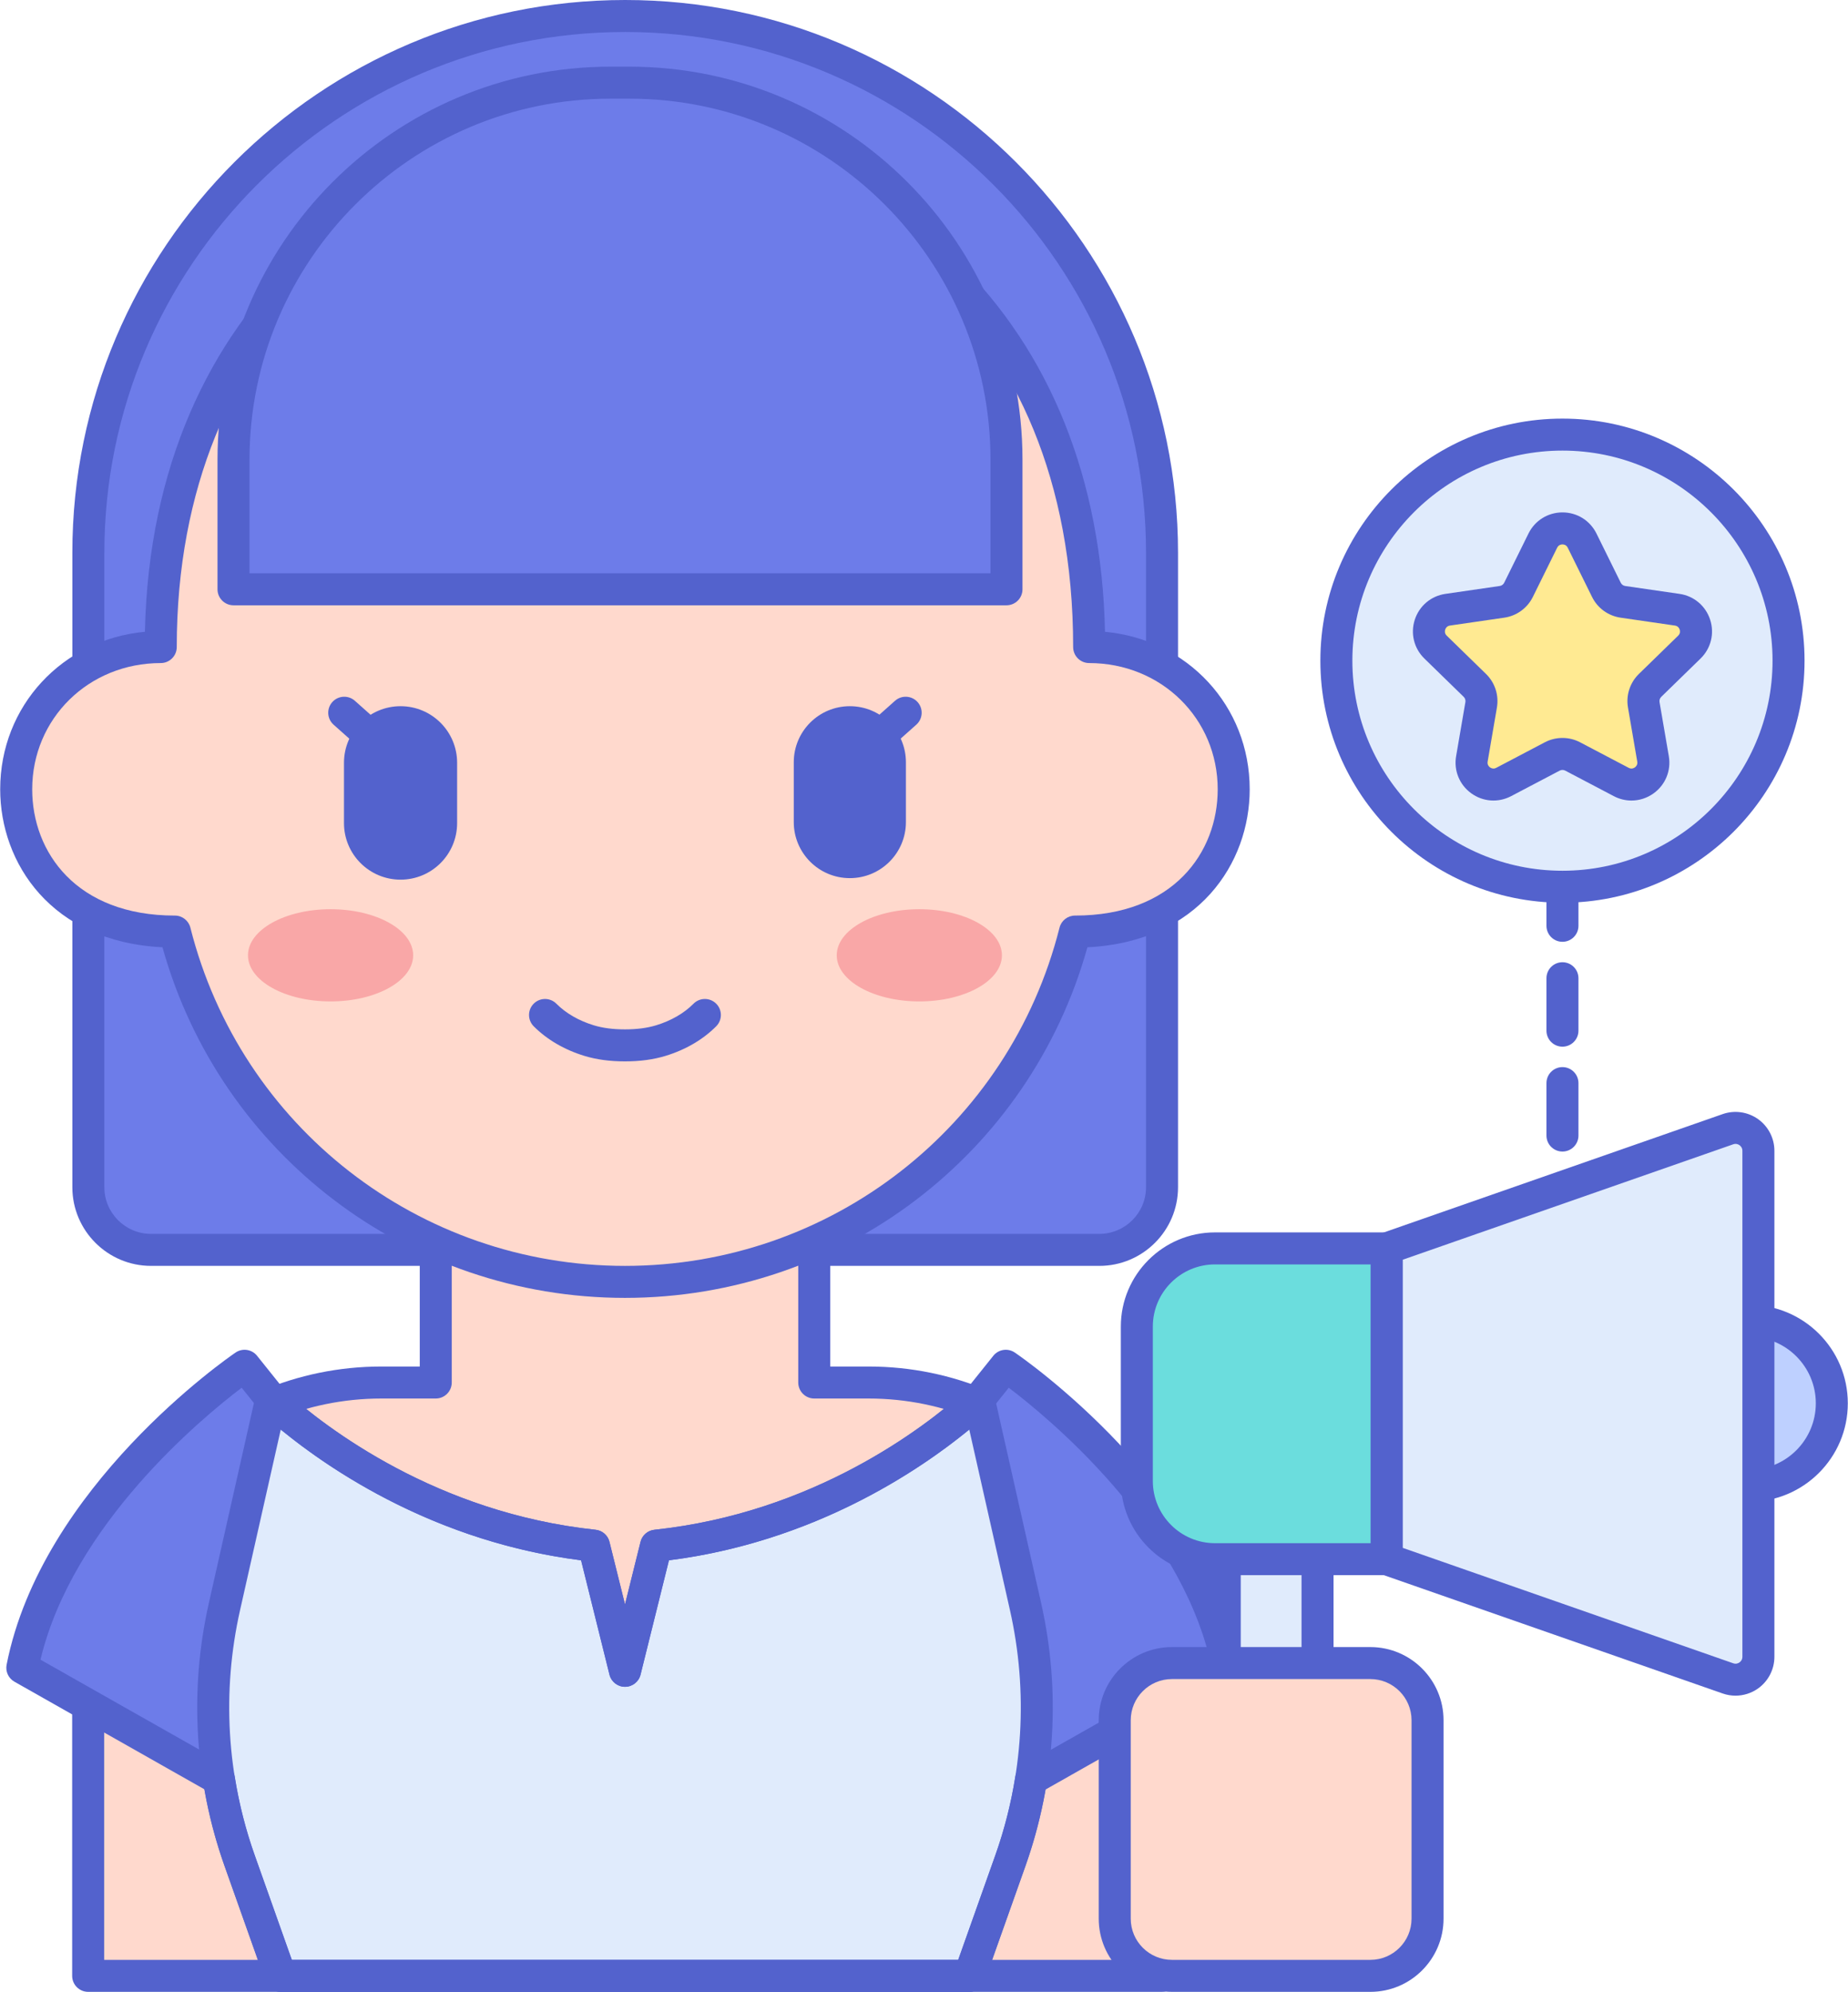 <svg width="462" height="498" viewBox="0 0 462 498" fill="none" xmlns="http://www.w3.org/2000/svg">
<path d="M390.614 209.246C388.406 209.246 386.614 207.454 386.614 205.246V198.246C386.614 196.038 388.406 194.246 390.614 194.246C392.822 194.246 394.614 196.038 394.614 198.246V205.246C394.614 207.456 392.824 209.246 390.614 209.246Z" fill="#5362CD"/>
<path d="M390.614 314.126C388.406 314.126 386.614 312.334 386.614 310.126V297.016C386.614 294.808 388.406 293.016 390.614 293.016C392.822 293.016 394.614 294.808 394.614 297.016V310.126C394.614 312.334 392.824 314.126 390.614 314.126ZM390.614 287.906C388.406 287.906 386.614 286.114 386.614 283.906V270.796C386.614 268.588 388.406 266.796 390.614 266.796C392.822 266.796 394.614 268.588 394.614 270.796V283.906C394.614 286.116 392.824 287.906 390.614 287.906ZM390.614 261.686C388.406 261.686 386.614 259.894 386.614 257.686V244.576C386.614 242.368 388.406 240.576 390.614 240.576C392.822 240.576 394.614 242.368 394.614 244.576V257.686C394.614 259.896 392.824 261.686 390.614 261.686ZM390.614 235.466C388.406 235.466 386.614 233.674 386.614 231.466V218.356C386.614 216.148 388.406 214.356 390.614 214.356C392.822 214.356 394.614 216.148 394.614 218.356V231.466C394.614 233.676 392.824 235.466 390.614 235.466Z" fill="#5362CD"/>
<path d="M390.614 334.236C388.406 334.236 386.614 332.444 386.614 330.236V323.236C386.614 321.028 388.406 319.236 390.614 319.236C392.822 319.236 394.614 321.028 394.614 323.236V330.236C394.614 332.444 392.824 334.236 390.614 334.236Z" fill="#5362CD"/>
<path d="M390.614 221.702C421.83 221.702 447.136 196.396 447.136 165.18C447.136 133.964 421.83 108.658 390.614 108.658C359.398 108.658 334.092 133.964 334.092 165.18C334.092 196.396 359.398 221.702 390.614 221.702Z" fill="#E0EBFC"/>
<path d="M390.614 225.702C357.242 225.702 330.092 198.552 330.092 165.18C330.092 131.808 357.242 104.658 390.614 104.658C423.986 104.658 451.136 131.808 451.136 165.18C451.136 198.552 423.986 225.702 390.614 225.702ZM390.614 112.658C361.654 112.658 338.092 136.22 338.092 165.18C338.092 194.14 361.654 217.702 390.614 217.702C419.574 217.702 443.136 194.14 443.136 165.18C443.136 136.22 419.576 112.658 390.614 112.658Z" fill="#5362CD"/>
<path d="M156.3 4C82.176 4 22.088 64.088 22.088 138.21V296.824C22.088 305.478 29.104 312.492 37.756 312.492H274.84C283.494 312.492 290.508 305.476 290.508 296.824V138.21C290.51 64.088 230.422 4 156.3 4Z" fill="#6D7CE9"/>
<path d="M274.842 316.494H37.756C26.91 316.494 18.088 307.67 18.088 296.826V138.21C18.088 62 80.088 0 156.298 0C232.508 0 294.508 62 294.508 138.21V296.824C294.51 307.67 285.686 316.494 274.842 316.494ZM156.298 8C84.5 8 26.088 66.412 26.088 138.21V296.824C26.088 303.258 31.322 308.492 37.756 308.492H274.84C281.274 308.492 286.508 303.258 286.508 296.824V138.21C286.51 66.412 228.098 8 156.298 8Z" fill="#5362CD"/>
<path d="M217.134 345.656H203.564V276.792H108.938V345.656H95.368C55.09 345.658 22.04 378.334 22.04 418.988V494H290.462V418.988C290.462 378.342 257.42 345.658 217.134 345.656Z" fill="#FFD9CD"/>
<path d="M290.462 498H22.04C19.832 498 18.04 496.208 18.04 494V418.988C18.04 376.35 52.728 341.658 95.368 341.654H104.94V276.79C104.94 274.582 106.732 272.79 108.94 272.79H203.566C205.774 272.79 207.566 274.582 207.566 276.79V341.654H217.138C259.776 341.656 294.466 376.348 294.466 418.988V494C294.462 496.208 292.67 498 290.462 498ZM26.04 490H286.462V418.988C286.462 380.76 255.362 349.658 217.134 349.654H203.562C201.354 349.654 199.562 347.862 199.562 345.654V280.79H112.938V345.654C112.938 347.862 111.146 349.654 108.938 349.654H95.366C57.14 349.658 26.04 380.76 26.04 418.988V490Z" fill="#5362CD"/>
<path d="M251.456 341.47L243.962 350.828V350.86C243.928 350.85 243.904 350.842 243.866 350.828C232.718 360.81 204.604 382.14 164.018 386.45L156.252 417.734L148.486 386.45C107.9 382.138 79.786 360.808 68.638 350.828L61.144 341.47C61.144 341.47 14.13 373.526 5.582 416.978L54.738 444.82C55.832 451.722 57.55 458.54 59.906 465.184L70.126 494H156.252H242.378L252.6 465.184C254.956 458.54 256.674 451.722 257.768 444.82H257.864L307.02 416.978C298.47 373.526 251.456 341.47 251.456 341.47Z" fill="#6D7CE9"/>
<path d="M256.39 401.692L245.012 351.202C244.502 351.036 244.378 350.996 243.866 350.828C232.718 360.81 204.604 382.138 164.018 386.45L156.252 417.734L148.486 386.45C107.9 382.138 79.786 360.808 68.638 350.828C68.128 350.994 68.004 351.034 67.492 351.202L56.114 401.692C51.36 422.79 52.674 444.802 59.904 465.184L70.126 494H156.252H242.378L252.6 465.184C259.83 444.802 261.144 422.79 256.39 401.692Z" fill="#E0EBFC"/>
<path d="M40.186 161.776C40.186 79.938 96.92 35.904 156.236 35.904C214.602 35.904 272.286 78.832 272.286 161.776C293.404 161.776 308.424 178.39 308.424 197.342C308.424 215.328 295.544 232.908 268.756 232.908C256.064 283.236 210.506 320.494 156.236 320.494C101.966 320.494 56.408 283.236 43.716 232.908C17.18 232.908 4.048 215.532 4.048 197.342C4.048 178.472 18.976 161.776 40.186 161.776Z" fill="#FFD9CD"/>
<path d="M229.832 250.372C241.236 250.372 250.48 245.212 250.48 238.846C250.48 232.48 241.236 227.32 229.832 227.32C218.428 227.32 209.184 232.48 209.184 238.846C209.184 245.212 218.428 250.372 229.832 250.372Z" fill="#F9A7A7"/>
<path d="M82.642 250.372C94.046 250.372 103.29 245.212 103.29 238.846C103.29 232.48 94.046 227.32 82.642 227.32C71.238 227.32 61.994 232.48 61.994 238.846C61.994 245.212 71.238 250.372 82.642 250.372Z" fill="#F9A7A7"/>
<path d="M212.46 219.55C204.718 219.55 198.442 213.274 198.442 205.532V190.58C198.442 182.838 204.718 176.562 212.46 176.562C220.202 176.562 226.478 182.838 226.478 190.58V205.532C226.478 213.274 220.202 219.55 212.46 219.55Z" fill="#5362CD"/>
<path d="M100.138 219.93C107.948 219.93 114.28 213.598 114.28 205.788V190.704C114.28 182.894 107.948 176.562 100.138 176.562C92.328 176.562 85.996 182.894 85.996 190.704V205.788C85.996 213.598 92.328 219.93 100.138 219.93Z" fill="#5362CD"/>
<path d="M156.238 324.494C102.178 324.494 55.068 288.604 40.62 236.834C12.77 235.472 0.048 215.732 0.048 197.342C0.048 176.474 15.646 159.858 36.228 157.958C38 75.18 97.476 31.906 156.238 31.906C187.69 31.906 217.06 43.612 238.938 64.868C262.584 87.842 275.442 119.968 276.248 157.958C296.83 159.86 312.426 176.474 312.426 197.342C312.426 215.73 299.704 235.472 271.854 236.834C257.408 288.604 210.298 324.494 156.238 324.494ZM156.238 39.906C100.556 39.906 44.188 81.768 44.188 161.778C44.188 163.986 42.396 165.778 40.188 165.778C22.166 165.778 8.05 179.644 8.05 197.344C8.05 213.056 19.08 228.91 43.718 228.91C45.55 228.91 47.148 230.156 47.596 231.932C60.154 281.722 104.828 316.496 156.238 316.496C207.648 316.496 252.322 281.722 264.88 231.932C265.328 230.156 266.926 228.91 268.758 228.91C293.396 228.91 304.426 213.056 304.426 197.344C304.426 179.642 290.308 165.778 272.288 165.778C270.08 165.778 268.288 163.986 268.288 161.778C268.288 78.042 210.204 39.906 156.238 39.906Z" fill="#5362CD"/>
<path d="M156.238 265.362C152.448 265.362 149.14 264.916 146.12 263.998C141.114 262.474 136.722 259.91 133.418 256.582C131.862 255.014 131.872 252.482 133.44 250.924C135.008 249.37 137.54 249.378 139.098 250.946C141.472 253.338 144.706 255.204 148.448 256.344C150.7 257.03 153.25 257.362 156.238 257.362C159.226 257.362 161.774 257.028 164.028 256.344C167.772 255.206 171.006 253.34 173.378 250.946C174.934 249.378 177.466 249.368 179.036 250.924C180.604 252.48 180.614 255.012 179.058 256.582C175.756 259.912 171.364 262.476 166.356 263.998C163.336 264.916 160.026 265.362 156.238 265.362Z" fill="#5362CD"/>
<path d="M212.398 194.682C211.296 194.682 210.2 194.23 209.41 193.342C207.942 191.692 208.088 189.164 209.738 187.694L223.756 175.21C225.406 173.742 227.932 173.886 229.404 175.538C230.872 177.188 230.726 179.716 229.076 181.186L215.058 193.67C214.294 194.348 213.346 194.682 212.398 194.682Z" fill="#5362CD"/>
<path d="M100.076 194.682C99.128 194.682 98.18 194.348 97.416 193.67L83.398 181.186C81.748 179.716 81.602 177.188 83.07 175.538C84.54 173.886 87.07 173.744 88.718 175.21L102.736 187.694C104.386 189.164 104.532 191.692 103.064 193.342C102.274 194.23 101.176 194.682 100.076 194.682Z" fill="#5362CD"/>
<path d="M242.376 498H70.126C68.432 498 66.922 496.934 66.356 495.336L56.134 466.52C53.938 460.334 52.25 453.898 51.104 447.358L3.608 420.456C2.108 419.608 1.322 417.894 1.654 416.204C10.418 371.656 56.912 339.51 58.888 338.164C60.612 336.986 62.956 337.336 64.264 338.968L71.55 348.064C81.8 357.188 109.36 378.27 148.908 382.472C150.58 382.65 151.962 383.854 152.366 385.486L156.25 401.132L160.134 385.486C160.54 383.854 161.922 382.65 163.592 382.472C203.458 378.236 231.142 356.846 241.194 347.846C241.224 347.82 241.252 347.796 241.282 347.77L248.33 338.968C249.636 337.336 251.98 336.986 253.706 338.164C255.682 339.51 302.176 371.656 310.94 416.204C311.272 417.894 310.486 419.608 308.986 420.456L261.384 447.418C260.238 453.936 258.552 460.352 256.366 466.518L246.142 495.334C245.58 496.934 244.07 498 242.376 498ZM72.952 490H239.552L248.832 463.846C251.076 457.518 252.754 450.906 253.82 444.192C254.05 442.738 255.046 441.57 256.358 441.076L302.486 414.95C294.4 381.148 262.2 354.544 252.19 346.958L247.232 353.15C246.986 353.5 246.684 353.812 246.332 354.07C246.222 354.152 246.108 354.226 245.992 354.294C235.18 363.852 207.226 385.038 167.236 390.104L160.136 418.698C159.694 420.482 158.092 421.734 156.254 421.734C154.416 421.734 152.814 420.482 152.372 418.698L145.272 390.104C104.59 384.95 76.366 363.114 65.972 353.81C65.808 353.662 65.656 353.502 65.518 353.33L60.418 346.96C50.404 354.56 18.196 381.198 10.12 414.95L56.712 441.34C57.772 441.94 58.5 442.992 58.692 444.194C59.756 450.906 61.434 457.518 63.678 463.846L72.952 490Z" fill="#5362CD"/>
<path d="M242.376 498H70.126C68.432 498 66.922 496.934 66.356 495.336L56.134 466.52C48.64 445.398 47.282 422.676 52.21 400.812L63.588 350.322C63.898 348.946 64.912 347.834 66.254 347.398L67.392 347.026C68.746 346.582 70.24 346.894 71.304 347.848C81.356 356.848 109.04 378.238 148.906 382.474C150.578 382.652 151.96 383.856 152.364 385.488L156.248 401.134L160.132 385.488C160.538 383.856 161.92 382.652 163.59 382.474C203.458 378.238 231.14 356.848 241.192 347.848C242.256 346.894 243.748 346.582 245.104 347.026L246.244 347.398C247.586 347.836 248.598 348.946 248.908 350.322L260.286 400.812C265.214 422.676 263.858 445.398 256.364 466.52L246.14 495.336C245.58 496.934 244.07 498 242.376 498ZM72.952 490H239.552L248.832 463.846C255.82 444.148 257.084 422.96 252.49 402.572L242.314 357.42C229.572 367.858 203.298 385.534 167.234 390.104L160.134 418.698C159.692 420.482 158.09 421.734 156.252 421.734C154.414 421.734 152.812 420.482 152.37 418.698L145.27 390.104C109.206 385.534 82.932 367.856 70.19 357.42L60.014 402.572C55.418 422.96 56.684 444.15 63.672 463.846L72.952 490Z" fill="#5362CD"/>
<path d="M437.334 371.47H416.716V330.236H437.334C448.72 330.236 457.952 339.466 457.952 350.854C457.952 362.24 448.722 371.47 437.334 371.47Z" fill="#BED0FF"/>
<path d="M437.334 375.47H416.716C414.508 375.47 412.716 373.678 412.716 371.47V330.236C412.716 328.028 414.508 326.236 416.716 326.236H437.334C450.908 326.236 461.952 337.278 461.952 350.854C461.952 364.43 450.91 375.47 437.334 375.47ZM420.718 367.47H437.336C446.5 367.47 453.954 360.016 453.954 350.852C453.954 341.688 446.5 334.234 437.336 334.234H420.718V367.47Z" fill="#5362CD"/>
<path d="M306.186 346.02H329.384V468.388H306.186V346.02Z" fill="#E0EBFC"/>
<path d="M346.65 312.122V350.972V389.822L431.992 419.626C435.71 420.924 439.598 418.164 439.598 414.226V350.972V287.718C439.598 283.78 435.71 281.018 431.992 282.318L346.65 312.122Z" fill="#E0EBFC"/>
<path d="M433.874 423.946C432.796 423.946 431.714 423.768 430.674 423.404L345.334 393.6C343.728 393.04 342.652 391.524 342.652 389.824V312.124C342.652 310.422 343.728 308.908 345.332 308.348L430.674 278.542C433.646 277.506 436.946 277.976 439.508 279.794C442.07 281.614 443.6 284.576 443.6 287.718V414.228C443.6 417.372 442.07 420.334 439.508 422.154C437.842 423.334 435.866 423.946 433.874 423.946ZM350.65 386.984L433.31 415.852C434.038 416.108 434.602 415.822 434.874 415.63C435.144 415.438 435.598 415.002 435.598 414.228V287.718C435.598 286.946 435.144 286.508 434.874 286.316C434.602 286.124 434.042 285.84 433.31 286.094L350.65 314.964V386.984Z" fill="#5362CD"/>
<path d="M329.384 472.388H306.186C303.978 472.388 302.186 470.596 302.186 468.388V346.02C302.186 343.812 303.978 342.02 306.186 342.02H329.384C331.592 342.02 333.384 343.812 333.384 346.02V468.388C333.384 470.596 331.594 472.388 329.384 472.388ZM310.186 464.388H325.384V350.02H310.186V464.388Z" fill="#5362CD"/>
<path d="M346.65 389.822H303.748C292.958 389.822 284.21 381.074 284.21 370.284V331.662C284.21 320.872 292.958 312.124 303.748 312.124H346.65V389.822Z" fill="#6BDDDD"/>
<path d="M342.59 494H292.98C285.084 494 278.684 487.6 278.684 479.704V430.094C278.684 422.198 285.084 415.798 292.98 415.798H342.59C350.486 415.798 356.886 422.198 356.886 430.094V479.704C356.886 487.6 350.486 494 342.59 494Z" fill="#FFD9CD"/>
<path d="M342.59 498H292.98C282.892 498 274.684 489.792 274.684 479.704V430.094C274.684 420.006 282.892 411.798 292.98 411.798H342.59C352.678 411.798 360.886 420.006 360.886 430.094V479.704C360.886 489.792 352.678 498 342.59 498ZM292.98 419.798C287.304 419.798 282.684 424.418 282.684 430.094V479.704C282.684 485.38 287.304 490 292.98 490H342.59C348.266 490 352.886 485.38 352.886 479.704V430.094C352.886 424.418 348.266 419.798 342.59 419.798H292.98Z" fill="#5362CD"/>
<path d="M346.65 393.824H303.748C290.768 393.824 280.208 383.264 280.208 370.284V331.66C280.208 318.682 290.768 308.122 303.748 308.122H346.65C348.858 308.122 350.65 309.914 350.65 312.122V389.822C350.65 392.032 348.86 393.824 346.65 393.824ZM303.748 316.124C295.18 316.124 288.208 323.094 288.208 331.662V370.286C288.208 378.854 295.178 385.826 303.748 385.826H342.65V316.126H303.748V316.124Z" fill="#5362CD"/>
<path d="M395.528 135.168L401.6 147.472C402.398 149.088 403.94 150.21 405.726 150.47L419.304 152.444C423.798 153.096 425.592 158.62 422.34 161.788L412.514 171.366C411.222 172.624 410.634 174.438 410.938 176.216L413.258 189.74C414.026 194.216 409.328 197.628 405.308 195.516L393.162 189.13C391.566 188.29 389.66 188.29 388.064 189.13L375.918 195.516C371.898 197.63 367.202 194.216 367.968 189.74L370.288 176.216C370.592 174.438 370.004 172.626 368.712 171.366L358.886 161.788C355.634 158.618 357.428 153.096 361.922 152.444L375.5 150.47C377.284 150.21 378.828 149.09 379.626 147.472L385.698 135.168C387.712 131.096 393.518 131.096 395.528 135.168Z" fill="#FFEA92"/>
<path d="M407.868 200.152C406.362 200.152 404.848 199.788 403.448 199.052L391.302 192.668C390.87 192.442 390.358 192.44 389.926 192.668L377.78 199.052C374.564 200.742 370.74 200.468 367.798 198.33C364.858 196.194 363.414 192.642 364.028 189.06L366.348 175.536C366.43 175.056 366.27 174.566 365.924 174.226L356.098 164.648C353.496 162.112 352.576 158.388 353.7 154.932C354.824 151.476 357.754 149.004 361.352 148.48L374.932 146.508C375.414 146.438 375.83 146.134 376.046 145.7L382.12 133.394C383.728 130.136 386.984 128.112 390.618 128.11C394.252 128.11 397.51 130.134 399.118 133.394L405.19 145.698C405.404 146.134 405.822 146.438 406.306 146.508L419.884 148.48C423.482 149.002 426.414 151.476 427.536 154.932C428.658 158.388 427.74 162.11 425.136 164.648L415.31 174.226C414.962 174.566 414.802 175.056 414.884 175.536L417.204 189.058C417.818 192.642 416.372 196.194 413.432 198.33C411.768 199.54 409.824 200.152 407.868 200.152ZM390.614 136.114C390.272 136.114 389.642 136.222 389.288 136.938L383.214 149.244C381.834 152.04 379.166 153.98 376.078 154.428L362.498 156.4C361.706 156.516 361.412 157.08 361.304 157.406C361.198 157.732 361.106 158.364 361.678 158.922L371.504 168.5C373.738 170.678 374.756 173.814 374.23 176.89L371.91 190.414C371.776 191.204 372.22 191.66 372.498 191.86C372.776 192.062 373.35 192.342 374.056 191.974L386.202 185.588C388.966 184.138 392.264 184.138 395.024 185.588L407.17 191.972C407.876 192.346 408.45 192.062 408.726 191.86C409.004 191.658 409.45 191.202 409.314 190.414L406.994 176.892C406.466 173.816 407.486 170.68 409.72 168.502L419.546 158.924C420.12 158.366 420.026 157.734 419.92 157.408C419.814 157.082 419.518 156.516 418.726 156.402L405.148 154.43C402.06 153.98 399.392 152.044 398.012 149.246L391.938 136.94C391.586 136.22 390.958 136.114 390.614 136.114Z" fill="#5362CD"/>
<path d="M251.624 147.334H58.376V114.924C58.376 62.868 100.576 20.666 152.634 20.666H157.368C209.424 20.666 251.626 62.866 251.626 114.924V147.334H251.624Z" fill="#6D7CE9"/>
<path d="M251.624 151.334H58.376C56.168 151.334 54.376 149.542 54.376 147.334V114.924C54.376 60.746 98.454 16.668 152.632 16.668H157.366C211.544 16.668 255.622 60.746 255.622 114.924V147.334C255.624 149.542 253.834 151.334 251.624 151.334ZM62.376 143.334H247.624V114.924C247.624 65.156 207.134 24.668 157.368 24.668H152.634C102.866 24.668 62.378 65.158 62.378 114.924L62.376 143.334Z" fill="#5362CD"/>
</svg>
